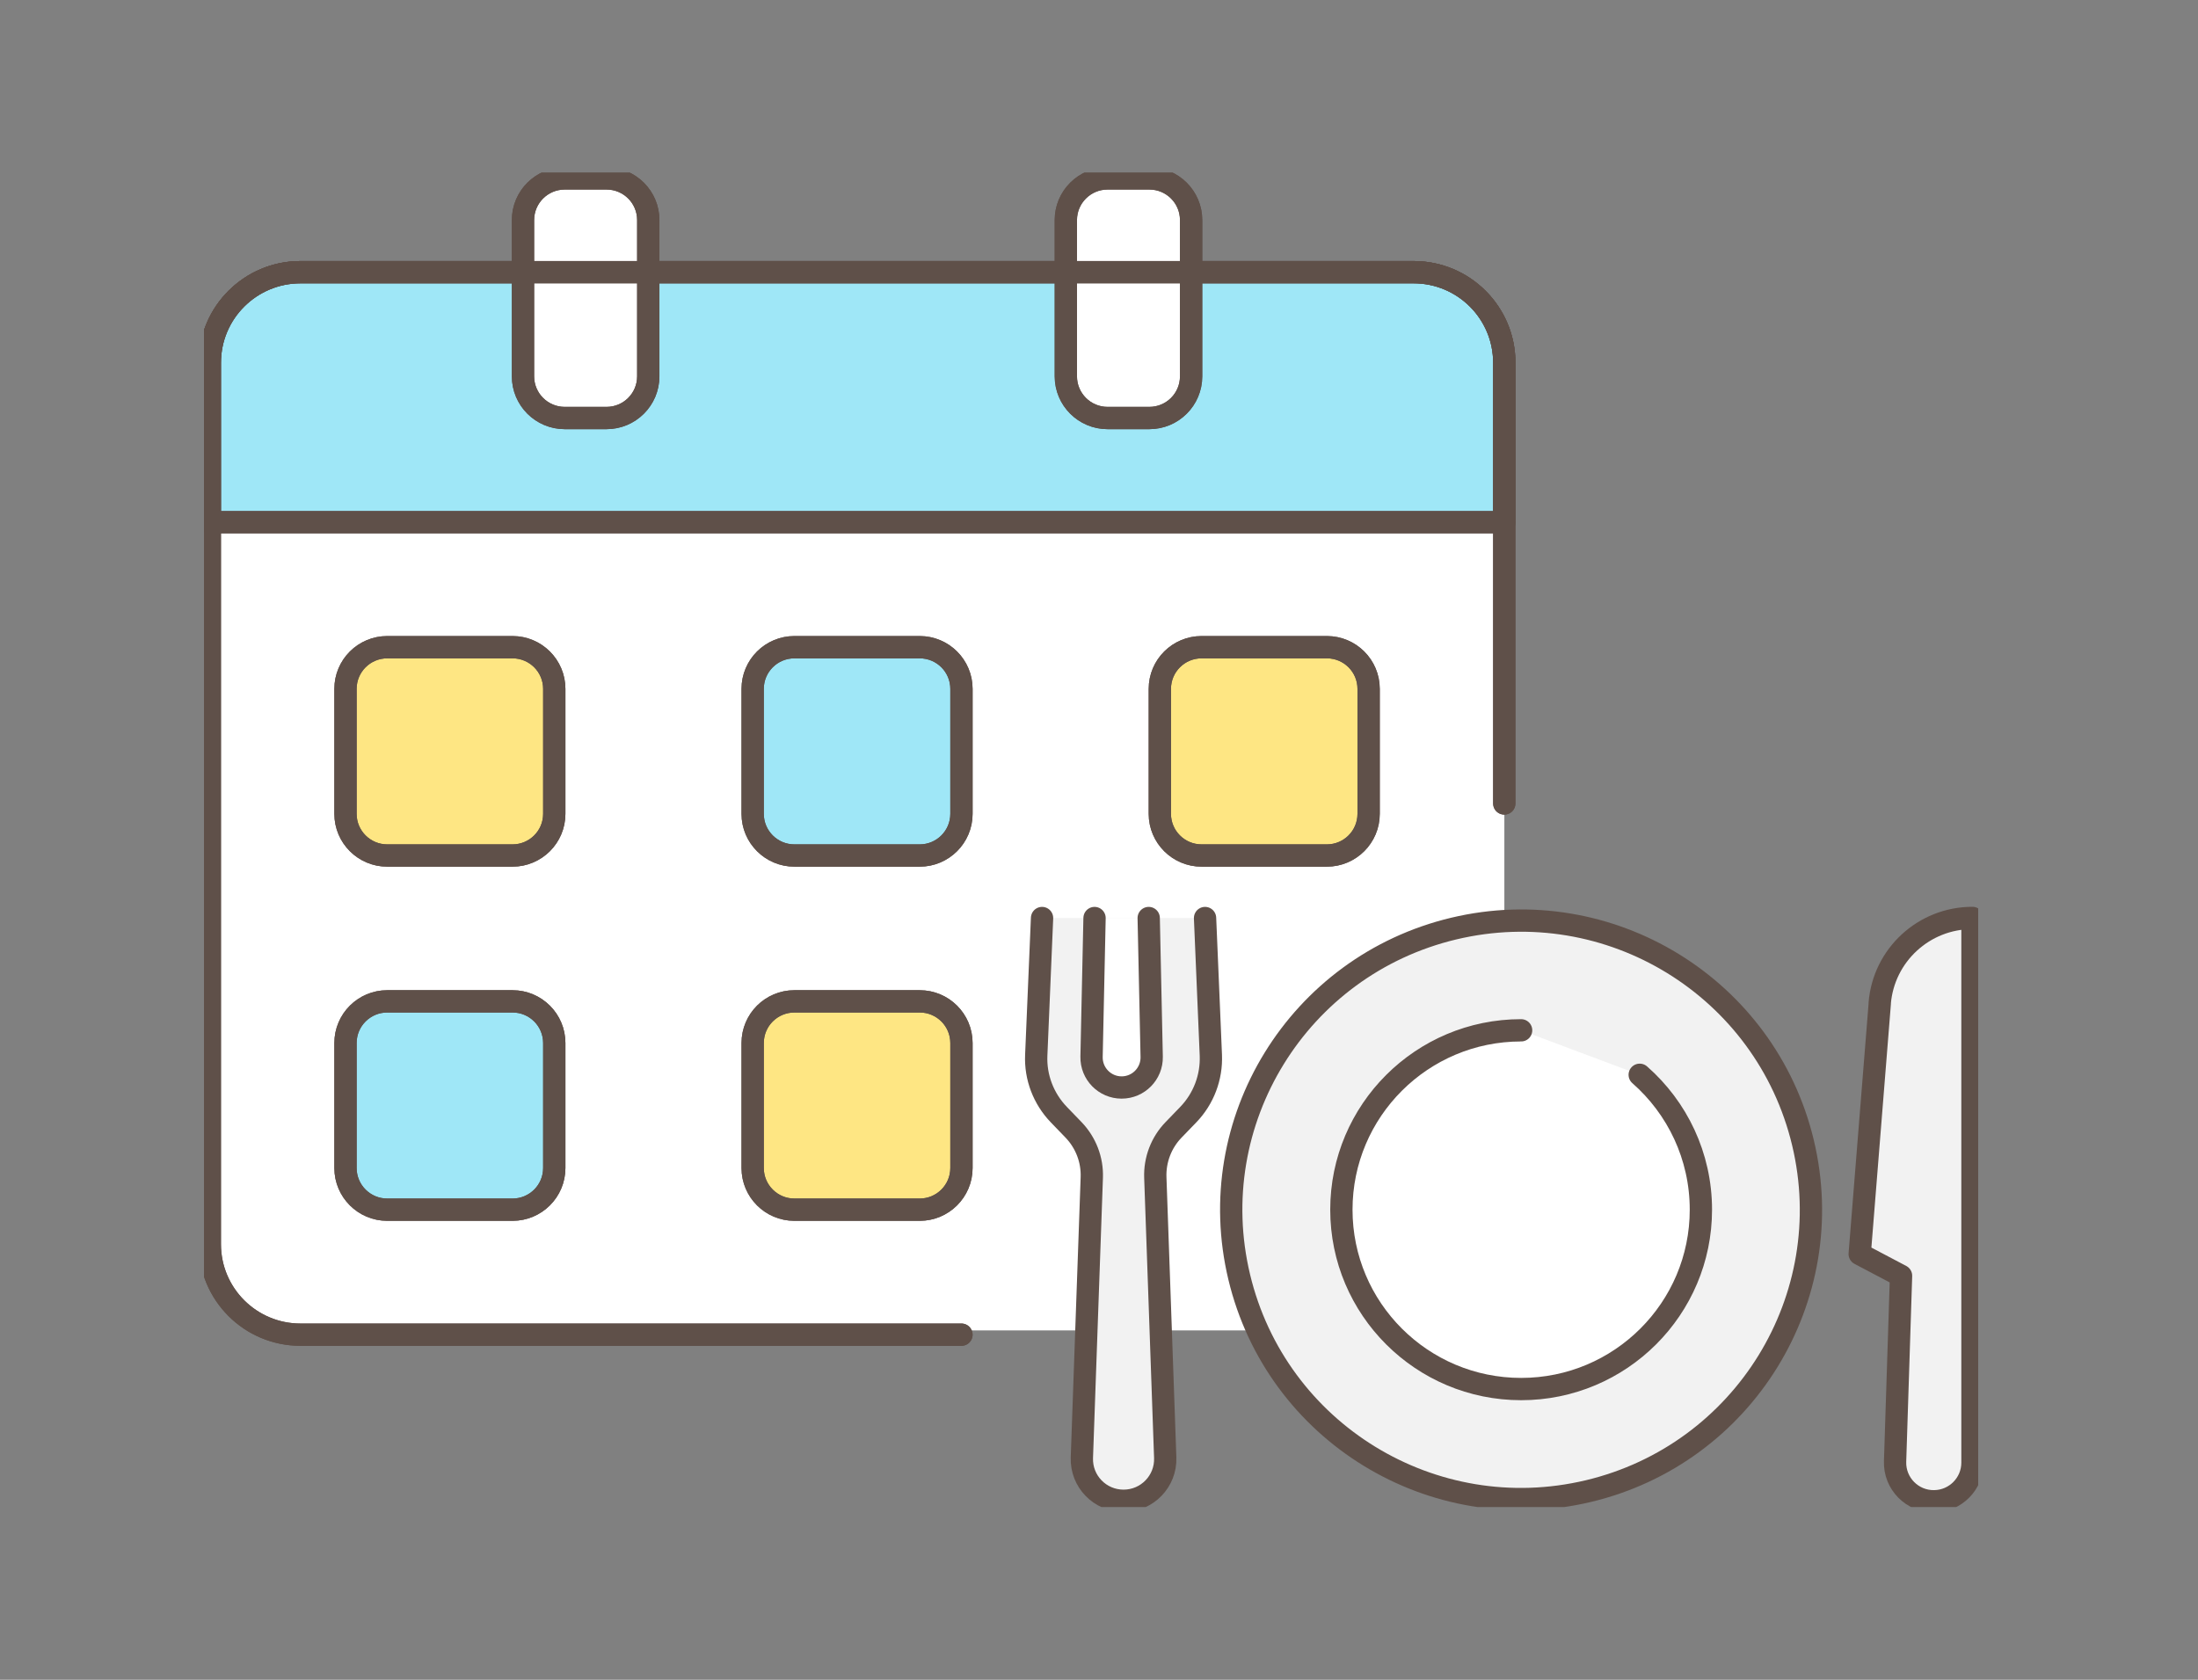 <svg width="140" height="107" viewBox="0 0 140 107" fill="none" xmlns="http://www.w3.org/2000/svg">
<rect x="0" y="0" width="140" height="107" fill="#808080" stroke="none"/>
<g clip-path="url(#clip0_347_6399)">
<path d="M88.77 41.226H56.71C52.816 41.226 49.66 44.376 49.66 48.261V77.713C49.66 81.598 52.816 84.748 56.71 84.748H88.77C92.663 84.748 95.819 81.598 95.819 77.713V48.261C95.819 44.376 92.663 41.226 88.77 41.226Z" fill="white"/>
<path d="M61.238 85.019H19.141C15.947 85.019 13.364 82.437 13.364 79.255V23.102C13.364 19.915 15.952 17.338 19.141 17.338H90.038C93.231 17.338 95.814 19.921 95.814 23.102V51.181" fill="white"/>
<path d="M95.819 33.263H13.364V23.102C13.364 19.915 15.952 17.338 19.141 17.338H90.038C93.231 17.338 95.814 19.921 95.814 23.102V33.263H95.819Z" fill="white"/>
<path d="M38.632 11.364H35.972C34.503 11.364 33.312 12.552 33.312 14.018V23.974C33.312 25.439 34.503 26.628 35.972 26.628H38.632C40.101 26.628 41.291 25.439 41.291 23.974V14.018C41.291 12.552 40.101 11.364 38.632 11.364Z" fill="white"/>
<path d="M73.207 11.364H70.547C69.079 11.364 67.888 12.552 67.888 14.018V23.974C67.888 25.439 69.079 26.628 70.547 26.628H73.207C74.676 26.628 75.867 25.439 75.867 23.974V14.018C75.867 12.552 74.676 11.364 73.207 11.364Z" fill="white"/>
<path d="M32.645 41.226H24.666C23.197 41.226 22.006 42.414 22.006 43.88V51.843C22.006 53.308 23.197 54.497 24.666 54.497H32.645C34.113 54.497 35.304 53.308 35.304 51.843V43.88C35.304 42.414 34.113 41.226 32.645 41.226Z" fill="white"/>
<path d="M58.579 41.226H50.6C49.131 41.226 47.94 42.414 47.94 43.88V51.843C47.94 53.308 49.131 54.497 50.6 54.497H58.579C60.048 54.497 61.239 53.308 61.239 51.843V43.88C61.239 42.414 60.048 41.226 58.579 41.226Z" fill="white"/>
<path d="M84.514 41.226H76.535C75.066 41.226 73.875 42.414 73.875 43.88V51.843C73.875 53.308 75.066 54.497 76.535 54.497H84.514C85.983 54.497 87.173 53.308 87.173 51.843V43.88C87.173 42.414 85.983 41.226 84.514 41.226Z" fill="white"/>
<path d="M32.645 63.786H24.666C23.197 63.786 22.006 64.974 22.006 66.44V74.403C22.006 75.869 23.197 77.057 24.666 77.057H32.645C34.113 77.057 35.304 75.869 35.304 74.403V66.44C35.304 64.974 34.113 63.786 32.645 63.786Z" fill="white"/>
<path d="M58.579 63.786H50.6C49.131 63.786 47.94 64.974 47.94 66.44V74.403C47.94 75.869 49.131 77.057 50.6 77.057H58.579C60.048 77.057 61.239 75.869 61.239 74.403V66.44C61.239 64.974 60.048 63.786 58.579 63.786Z" fill="white"/>
<path d="M61.238 85.019H19.141C15.947 85.019 13.364 82.437 13.364 79.255V23.102C13.364 19.915 15.952 17.338 19.141 17.338H90.038C93.231 17.338 95.814 19.921 95.814 23.102V51.181" fill="white"/>
<path d="M61.238 85.019H19.141C15.947 85.019 13.364 82.437 13.364 79.255V23.102C13.364 19.915 15.952 17.338 19.141 17.338H90.038C93.231 17.338 95.814 19.921 95.814 23.102V51.181" stroke="#5F5049" stroke-width="1.42" stroke-linecap="round" stroke-linejoin="round"/>
<path d="M95.819 33.263H13.364V23.102C13.364 19.915 15.952 17.338 19.141 17.338H90.038C93.231 17.338 95.814 19.921 95.814 23.102V33.263H95.819Z" fill="#9FE7F7" stroke="#5F5049" stroke-width="1.42" stroke-linecap="round" stroke-linejoin="round"/>
<path d="M38.632 11.364H35.972C34.503 11.364 33.312 12.552 33.312 14.018V23.974C33.312 25.439 34.503 26.628 35.972 26.628H38.632C40.101 26.628 41.291 25.439 41.291 23.974V14.018C41.291 12.552 40.101 11.364 38.632 11.364Z" fill="white" stroke="#5F5049" stroke-width="1.42" stroke-linecap="round" stroke-linejoin="round"/>
<path d="M73.207 11.364H70.547C69.079 11.364 67.888 12.552 67.888 14.018V23.974C67.888 25.439 69.079 26.628 70.547 26.628H73.207C74.676 26.628 75.867 25.439 75.867 23.974V14.018C75.867 12.552 74.676 11.364 73.207 11.364Z" fill="white" stroke="#5F5049" stroke-width="1.42" stroke-linecap="round" stroke-linejoin="round"/>
<path d="M32.645 41.226H24.666C23.197 41.226 22.006 42.414 22.006 43.88V51.843C22.006 53.308 23.197 54.497 24.666 54.497H32.645C34.113 54.497 35.304 53.308 35.304 51.843V43.88C35.304 42.414 34.113 41.226 32.645 41.226Z" fill="#FEE683" stroke="#5F5049" stroke-width="1.42" stroke-linecap="round" stroke-linejoin="round"/>
<path d="M58.579 41.226H50.6C49.131 41.226 47.94 42.414 47.94 43.88V51.843C47.94 53.308 49.131 54.497 50.6 54.497H58.579C60.048 54.497 61.239 53.308 61.239 51.843V43.88C61.239 42.414 60.048 41.226 58.579 41.226Z" fill="#9FE7F7" stroke="#5F5049" stroke-width="1.42" stroke-linecap="round" stroke-linejoin="round"/>
<path d="M84.514 41.226H76.535C75.066 41.226 73.875 42.414 73.875 43.88V51.843C73.875 53.308 75.066 54.497 76.535 54.497H84.514C85.983 54.497 87.173 53.308 87.173 51.843V43.88C87.173 42.414 85.983 41.226 84.514 41.226Z" fill="#FEE683" stroke="#5F5049" stroke-width="1.42" stroke-linecap="round" stroke-linejoin="round"/>
<path d="M32.645 63.786H24.666C23.197 63.786 22.006 64.974 22.006 66.44V74.403C22.006 75.869 23.197 77.057 24.666 77.057H32.645C34.113 77.057 35.304 75.869 35.304 74.403V66.44C35.304 64.974 34.113 63.786 32.645 63.786Z" fill="#9FE7F7" stroke="#5F5049" stroke-width="1.42" stroke-linecap="round" stroke-linejoin="round"/>
<path d="M58.579 63.786H50.6C49.131 63.786 47.94 64.974 47.94 66.44V74.403C47.94 75.869 49.131 77.057 50.6 77.057H58.579C60.048 77.057 61.239 75.869 61.239 74.403V66.44C61.239 64.974 60.048 63.786 58.579 63.786Z" fill="#FEE683" stroke="#5F5049" stroke-width="1.42" stroke-linecap="round" stroke-linejoin="round"/>
<path d="M61.238 85.019H19.141C15.947 85.019 13.364 82.437 13.364 79.255V23.102C13.364 19.915 15.952 17.338 19.141 17.338H90.038C93.231 17.338 95.814 19.921 95.814 23.102V51.181" stroke="#5F5049" stroke-width="1.42" stroke-linecap="round" stroke-linejoin="round"/>
<path d="M95.819 33.263H13.364V23.102C13.364 19.915 15.952 17.338 19.141 17.338H90.038C93.231 17.338 95.814 19.921 95.814 23.102V33.263H95.819Z" stroke="#5F5049" stroke-width="1.42" stroke-linecap="round" stroke-linejoin="round"/>
<path d="M38.632 11.364H35.972C34.503 11.364 33.312 12.552 33.312 14.018V23.974C33.312 25.439 34.503 26.628 35.972 26.628H38.632C40.101 26.628 41.291 25.439 41.291 23.974V14.018C41.291 12.552 40.101 11.364 38.632 11.364Z" stroke="#5F5049" stroke-width="1.42" stroke-linecap="round" stroke-linejoin="round"/>
<path d="M73.207 11.364H70.547C69.079 11.364 67.888 12.552 67.888 14.018V23.974C67.888 25.439 69.079 26.628 70.547 26.628H73.207C74.676 26.628 75.867 25.439 75.867 23.974V14.018C75.867 12.552 74.676 11.364 73.207 11.364Z" stroke="#5F5049" stroke-width="1.42" stroke-linecap="round" stroke-linejoin="round"/>
<path d="M32.645 41.226H24.666C23.197 41.226 22.006 42.414 22.006 43.88V51.843C22.006 53.308 23.197 54.497 24.666 54.497H32.645C34.113 54.497 35.304 53.308 35.304 51.843V43.88C35.304 42.414 34.113 41.226 32.645 41.226Z" stroke="#5F5049" stroke-width="1.42" stroke-linecap="round" stroke-linejoin="round"/>
<path d="M58.579 41.226H50.6C49.131 41.226 47.94 42.414 47.94 43.88V51.843C47.94 53.308 49.131 54.497 50.6 54.497H58.579C60.048 54.497 61.239 53.308 61.239 51.843V43.88C61.239 42.414 60.048 41.226 58.579 41.226Z" stroke="#5F5049" stroke-width="1.42" stroke-linecap="round" stroke-linejoin="round"/>
<path d="M84.514 41.226H76.535C75.066 41.226 73.875 42.414 73.875 43.88V51.843C73.875 53.308 75.066 54.497 76.535 54.497H84.514C85.983 54.497 87.173 53.308 87.173 51.843V43.88C87.173 42.414 85.983 41.226 84.514 41.226Z" stroke="#5F5049" stroke-width="1.42" stroke-linecap="round" stroke-linejoin="round"/>
<path d="M32.645 63.786H24.666C23.197 63.786 22.006 64.974 22.006 66.44V74.403C22.006 75.869 23.197 77.057 24.666 77.057H32.645C34.113 77.057 35.304 75.869 35.304 74.403V66.44C35.304 64.974 34.113 63.786 32.645 63.786Z" stroke="#5F5049" stroke-width="1.42" stroke-linecap="round" stroke-linejoin="round"/>
<path d="M58.579 63.786H50.6C49.131 63.786 47.94 64.974 47.94 66.44V74.403C47.94 75.869 49.131 77.057 50.6 77.057H58.579C60.048 77.057 61.239 75.869 61.239 74.403V66.44C61.239 64.974 60.048 63.786 58.579 63.786Z" stroke="#5F5049" stroke-width="1.42" stroke-linecap="round" stroke-linejoin="round"/>
<path d="M101.172 94.983C111.087 92.62 117.206 82.683 114.838 72.788C112.47 62.893 102.513 56.787 92.597 59.15C82.682 61.513 76.563 71.45 78.931 81.345C81.298 91.24 91.256 97.346 101.172 94.983Z" fill="#F2F2F2" stroke="#5F5049" stroke-width="1.42" stroke-linecap="round" stroke-linejoin="round"/>
<path d="M96.887 65.631C90.562 65.631 85.438 70.75 85.438 77.057C85.438 83.365 90.567 88.483 96.887 88.483C103.208 88.483 108.337 83.365 108.337 77.057C108.337 73.634 106.828 70.56 104.44 68.464" fill="white"/>
<path d="M96.887 65.631C90.562 65.631 85.438 70.75 85.438 77.057C85.438 83.365 90.567 88.483 96.887 88.483C103.208 88.483 108.337 83.365 108.337 77.057C108.337 73.634 106.828 70.56 104.44 68.464" stroke="#5F5049" stroke-width="1.42" stroke-linecap="round" stroke-linejoin="round"/>
<path d="M66.373 58.478L66.003 67.219C65.941 68.623 66.465 69.986 67.441 71.001L68.375 71.969C69.161 72.784 69.582 73.88 69.541 75.007L68.909 92.859C68.858 94.36 70.059 95.6 71.564 95.6C73.068 95.6 74.269 94.355 74.218 92.859L73.587 75.007C73.546 73.88 73.966 72.778 74.752 71.969L75.687 71.001C76.662 69.991 77.181 68.623 77.124 67.219L76.755 58.478" fill="#F2F2F2"/>
<path d="M66.373 58.478L66.003 67.219C65.941 68.623 66.465 69.986 67.441 71.001L68.375 71.969C69.161 72.784 69.582 73.88 69.541 75.007L68.909 92.859C68.858 94.36 70.059 95.6 71.564 95.6C73.068 95.6 74.269 94.355 74.218 92.859L73.587 75.007C73.546 73.88 73.966 72.778 74.752 71.969L75.687 71.001C76.662 69.991 77.181 68.623 77.124 67.219L76.755 58.478" stroke="#5F5049" stroke-width="1.42" stroke-linecap="round" stroke-linejoin="round"/>
<path d="M69.716 58.478L69.526 67.322C69.505 68.392 70.368 69.274 71.441 69.274C72.514 69.274 73.377 68.392 73.356 67.322L73.166 58.478" fill="white"/>
<path d="M69.716 58.478L69.526 67.322C69.505 68.392 70.368 69.274 71.441 69.274C72.514 69.274 73.377 68.392 73.356 67.322L73.166 58.478" stroke="#5F5049" stroke-width="1.42" stroke-linecap="round" stroke-linejoin="round"/>
<path d="M119.731 63.919L118.452 79.88L121.086 81.269L120.706 93.095C120.66 94.499 121.8 95.657 123.207 95.631C124.552 95.611 125.635 94.514 125.635 93.172V58.473C122.544 58.473 119.972 60.84 119.726 63.914L119.731 63.919Z" fill="#F2F2F2" stroke="#5F5049" stroke-width="1.42" stroke-linecap="round" stroke-linejoin="round"/>
</g>
<defs>
<clipPath id="clip0_347_6399">
<rect width="113" height="85" fill="white" transform="translate(13 11)"/>
</clipPath>
</defs>
</svg>
